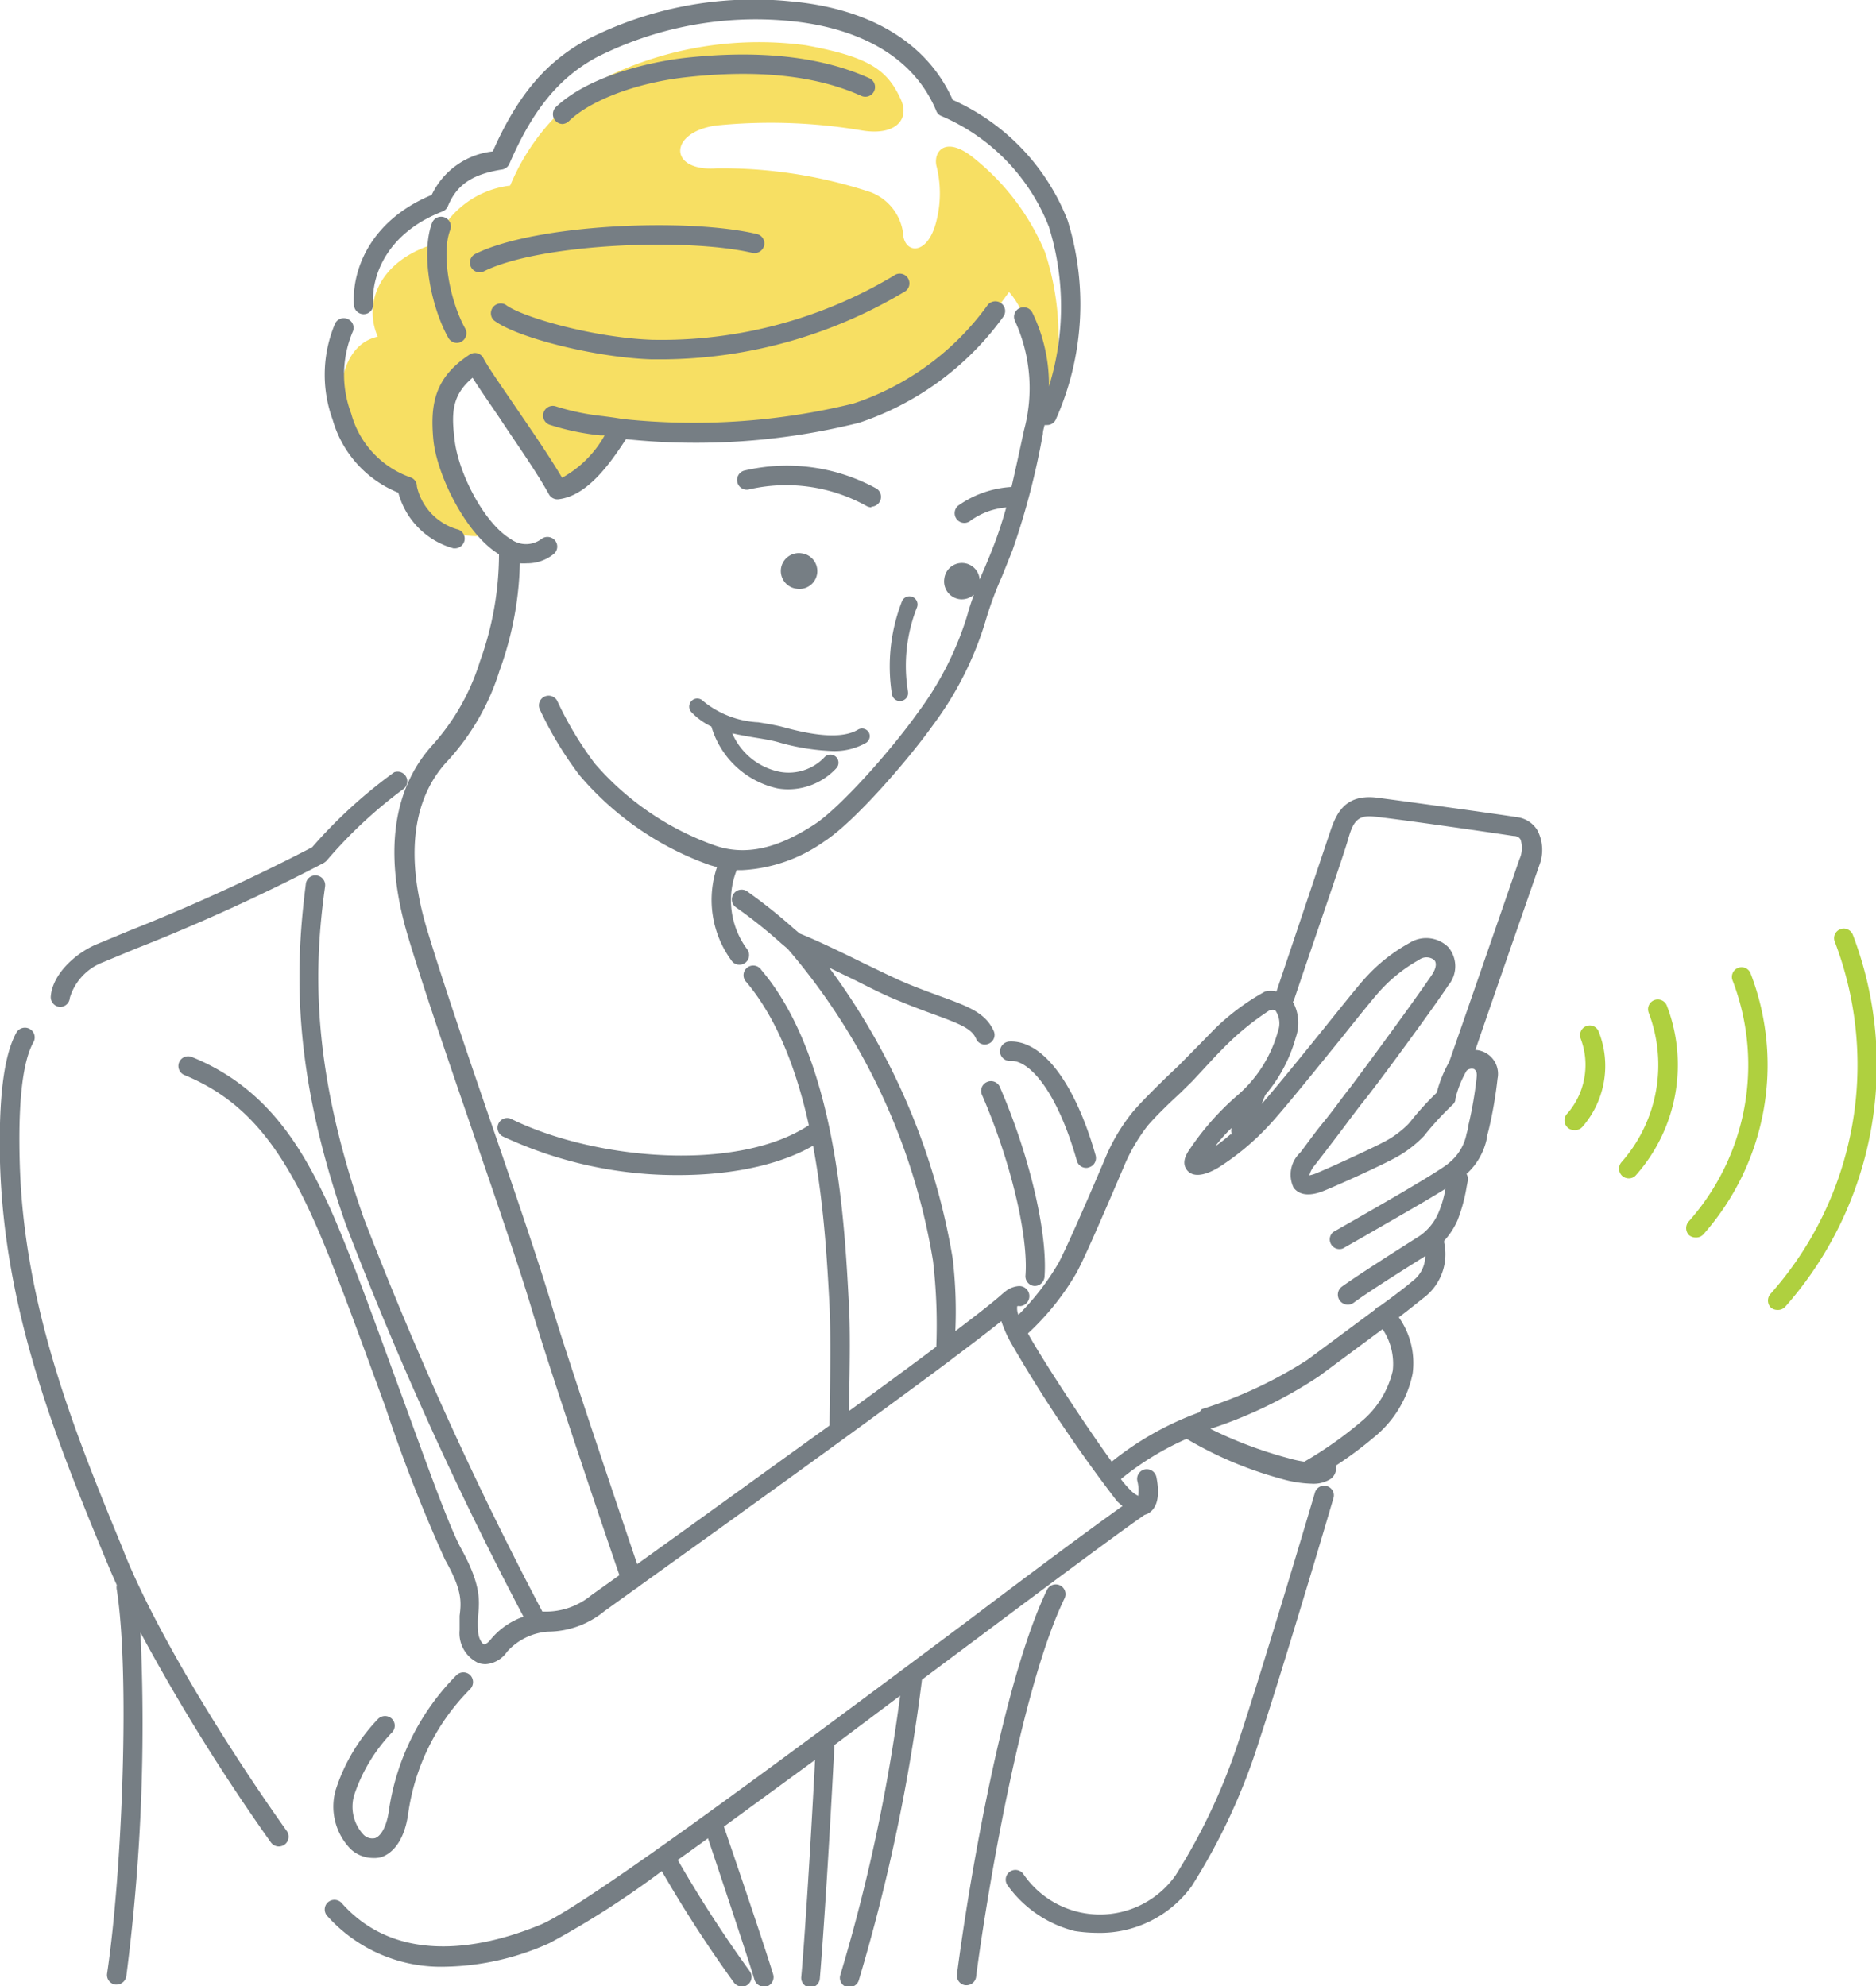 <svg xmlns="http://www.w3.org/2000/svg" viewBox="0 0 114.21 120.94"><defs><style>.cls-1{fill:#f7df63;}.cls-2{fill:#767e84;}.cls-3{fill:#afd03f;}</style></defs><g id="レイヤー_2" data-name="レイヤー 2"><g id="function"><path class="cls-1" d="M29.27,32.64a4.61,4.61,0,0,1-4.5-2.83c-2.72-2-3.45-2.61-3.87-4.08S20.69,21,23,20.5c-.87-1.95,0-4.6,3.46-5.65a5.65,5.65,0,0,1,4.6-3.55,13.46,13.46,0,0,1,6.13-6.74,21.39,21.39,0,0,1,11.89-1.8c3.84.71,4.94,1.49,5.76,3.29.57,1.24-.35,2.24-2.39,1.89a33.15,33.15,0,0,0-8.84-.3c-2.93.41-2.93,2.82,0,2.61A28.85,28.85,0,0,1,53,11.7a3.11,3.11,0,0,1,2,2.71c.19,1.05,1.49,1.1,2-.92a6.84,6.84,0,0,0,0-3.43c-.16-.88.6-1.8,2.28-.44a14.49,14.49,0,0,1,4.35,5.76,16.73,16.73,0,0,1,.12,9.93c-.24-3.17-1.17-6.27-2.32-7.53-2.58,3.57-4.82,5.81-8.47,7.12-4,1.44-11.14,1.79-15.17,1.25-.87,1.83-1.88,3.24-3.66,3.77a85,85,0,0,0-5.23-7.64c-2.4,1.47-2.23,4.55-1.71,6A19.23,19.23,0,0,0,29.27,32.64Z"/><path class="cls-2" d="M41.32,71.55a25,25,0,0,1-10.7-2.35.59.59,0,0,1-.27-.79.58.58,0,0,1,.79-.27c5.09,2.5,13.81,3.26,18.17.33a.59.59,0,1,1,.66,1C47.88,70.86,44.72,71.55,41.32,71.55Z"/><path class="cls-2" d="M3.64,61.31h0a.6.6,0,0,1-.55-.63c.1-1.34,1.46-2.61,2.76-3.17l2-.83A120.19,120.19,0,0,0,19,51.59a29.88,29.88,0,0,1,5-4.57.59.59,0,0,1,.59,1,28.17,28.17,0,0,0-4.72,4.4,1.09,1.09,0,0,1-.17.13A119.42,119.42,0,0,1,8.25,57.77l-2,.83a3.35,3.35,0,0,0-2,2.16A.59.59,0,0,1,3.64,61.31Z"/><path class="cls-2" d="M27.72,33.39h-.11A4.81,4.81,0,0,1,24.25,30a6.8,6.8,0,0,1-4-4.45,8,8,0,0,1,.15-5.85.59.59,0,0,1,.8-.26.58.58,0,0,1,.26.79,6.7,6.7,0,0,0-.08,4.95A5.7,5.7,0,0,0,25,29.07a.57.57,0,0,1,.38.55,3.53,3.53,0,0,0,2.43,2.6.59.59,0,0,1,.47.69A.61.61,0,0,1,27.72,33.39Z"/><path class="cls-2" d="M53.05,30.89a.67.67,0,0,1-.33-.1,10.07,10.07,0,0,0-7.08-1,.59.59,0,0,1-.35-1.13,11.34,11.34,0,0,1,8.09,1.1.6.6,0,0,1-.33,1.09Z"/><path class="cls-2" d="M54.79,42.69a.5.5,0,0,1-.49-.42,10.92,10.92,0,0,1,.62-5.68.49.49,0,0,1,.89.43,9.68,9.68,0,0,0-.53,5.11.49.49,0,0,1-.42.55Z"/><path class="cls-2" d="M52.9,44.61a.48.48,0,0,0-.67-.18c-1.22.73-3.53.12-4.64-.18-.45-.11-.92-.19-1.42-.27a5.72,5.72,0,0,1-3.36-1.29.49.49,0,1,0-.72.67,4.12,4.12,0,0,0,1.22.88,5.41,5.41,0,0,0,4,3.76,3.79,3.79,0,0,0,.67.06,4,4,0,0,0,2.94-1.29.49.49,0,0,0-.73-.66A3,3,0,0,1,47.5,47a4,4,0,0,1-2.92-2.35c.48.11,1,.2,1.43.27s.93.15,1.33.26a13.69,13.69,0,0,0,3.35.55,3.9,3.9,0,0,0,2-.48A.48.48,0,0,0,52.9,44.61Z"/><path class="cls-2" d="M47.55,34.59a1.09,1.09,0,0,0,.9,1.25,1.09,1.09,0,1,0,.35-2.15A1.1,1.1,0,0,0,47.55,34.59Z"/><path class="cls-2" d="M27.82,20.88a.6.6,0,0,1-.52-.3c-1.05-1.86-1.7-5.11-1-7a.59.59,0,0,1,1.11.42c-.57,1.49,0,4.37.91,6a.59.59,0,0,1-.22.8A.6.6,0,0,1,27.82,20.88Z"/><path class="cls-2" d="M40.45,21.88h-.8c-3.36-.11-8.2-1.31-9.59-2.38a.6.6,0,0,1,.73-.94c1,.76,5.36,2,8.9,2.13a27.55,27.55,0,0,0,14.72-3.9.59.59,0,1,1,.61,1A29,29,0,0,1,40.45,21.88Z"/><path class="cls-2" d="M29.2,16.58a.59.59,0,0,1-.26-1.12c3.61-1.8,12.86-2.22,17.14-1.21a.59.59,0,0,1,.44.71.61.61,0,0,1-.71.44c-4-.94-13-.56-16.35,1.12A.58.58,0,0,1,29.2,16.58Z"/><path class="cls-2" d="M34.26,7.55a.6.6,0,0,1-.43-.18.61.61,0,0,1,0-.84c1.84-1.76,5.25-2.69,7.82-3,4.55-.51,8.35-.09,11.27,1.23a.59.59,0,1,1-.48,1.08c-2.74-1.24-6.32-1.62-10.65-1.14-3,.33-5.8,1.38-7.14,2.66A.64.64,0,0,1,34.26,7.55Z"/><path class="cls-2" d="M66.13,71.11a.59.59,0,0,1-.57-.43c-1.22-4.3-2.93-6.16-4.05-6.08a.6.6,0,0,1-.63-.55.61.61,0,0,1,.55-.63c2-.12,4,2.46,5.27,6.93a.59.59,0,0,1-.41.73A.45.45,0,0,1,66.13,71.11Z"/><path class="cls-2" d="M58.85,120.88h-.08a.59.59,0,0,1-.51-.66c.73-5.67,2.81-17.87,5.48-23.41a.59.59,0,0,1,1.07.51c-2.71,5.6-4.8,18.54-5.38,23A.59.59,0,0,1,58.85,120.88Z"/><path class="cls-2" d="M17.46,111.49C14.26,107,9.77,99.92,7.63,94.71l-.2-.51c-2.81-6.83-6-14.58-6.23-23.48-.1-3.64.18-6.09.84-7.27a.59.59,0,0,0-.23-.8.6.6,0,0,0-.81.22c-.77,1.39-1.09,4-1,7.89.25,9.11,3.47,17,6.31,23.89l.21.5c.18.44.38.9.59,1.36a.7.7,0,0,0,0,.29c.8,5.1.34,17.11-.59,23.37a.59.59,0,0,0,.5.67h.09a.6.6,0,0,0,.58-.51A119.88,119.88,0,0,0,8.55,99.4a121.82,121.82,0,0,0,7.94,12.78.61.61,0,0,0,.49.25.65.65,0,0,0,.34-.11A.6.6,0,0,0,17.46,111.49Z"/><path class="cls-2" d="M65,13.43a13.35,13.35,0,0,0-7-7.35c-1.53-3.44-5-5.57-9.89-6A22.33,22.33,0,0,0,35.68,2.44C33.2,3.81,31.49,5.84,30,9.22a4.68,4.68,0,0,0-3.72,2.65c-3.73,1.55-4.88,4.57-4.73,6.72a.59.59,0,0,0,.63.54.58.58,0,0,0,.54-.63c-.12-1.79.91-4.34,4.21-5.62a.58.58,0,0,0,.34-.33c.53-1.29,1.47-1.93,3.24-2.22A.6.6,0,0,0,31,10c1.42-3.29,3-5.24,5.3-6.5A21.44,21.44,0,0,1,48,1.27c2.6.23,7.23,1.24,9,5.48a.54.54,0,0,0,.3.31,12.14,12.14,0,0,1,6.56,6.76,16.37,16.37,0,0,1,0,9.71,10,10,0,0,0-1-4.47.59.59,0,0,0-.78-.3.58.58,0,0,0-.29.78,9.82,9.82,0,0,1,.55,6.66c-.29,1.35-.53,2.46-.76,3.45a6.25,6.25,0,0,0-3.25,1.14.6.6,0,0,0-.08.83.59.59,0,0,0,.84.08,4.29,4.29,0,0,1,2.17-.8c-.22.78-.45,1.5-.72,2.21s-.43,1.07-.62,1.53c-.1.22-.19.44-.28.65a1.08,1.08,0,0,0-2.15-.06,1.09,1.09,0,0,0,.9,1.25,1.11,1.11,0,0,0,.9-.27c-.14.39-.28.8-.41,1.28a19.34,19.34,0,0,1-3,5.9c-1.66,2.34-4.77,5.82-6.3,6.81s-3.68,2.08-6,1.3a17.27,17.27,0,0,1-7.36-5,21.08,21.08,0,0,1-2.28-3.79.59.59,0,0,0-1.08.48,22,22,0,0,0,2.41,4,18.54,18.54,0,0,0,7.93,5.48l.45.13a6.23,6.23,0,0,0,.87,5.67.57.57,0,0,0,.5.27.62.62,0,0,0,.32-.09.6.6,0,0,0,.17-.82,5,5,0,0,1-.66-4.85l.35,0a9.47,9.47,0,0,0,5-1.76c1.8-1.16,5.07-4.92,6.63-7.11A20.37,20.37,0,0,0,60,37.81a21.54,21.54,0,0,1,1-2.71c.19-.47.4-1,.63-1.57a45.81,45.81,0,0,0,1.86-7.12c0-.18.07-.35.1-.53a.39.39,0,0,0,.15,0,.58.58,0,0,0,.53-.32A17.22,17.22,0,0,0,65,13.43Z"/><path class="cls-3" d="M95.84,68.81a.57.57,0,0,1-.39-.14.6.6,0,0,1-.06-.84,4.42,4.42,0,0,0,1.06-2.18,4.5,4.5,0,0,0-.22-2.41.59.59,0,0,1,.34-.76.58.58,0,0,1,.76.34,5.65,5.65,0,0,1-1,5.8A.59.59,0,0,1,95.84,68.81Z"/><path class="cls-3" d="M99.16,71.75a.62.62,0,0,1-.4-.15.6.6,0,0,1-.05-.83,8.94,8.94,0,0,0,1.66-9.11.59.59,0,0,1,1.11-.42A10.11,10.11,0,0,1,99.6,71.55.57.57,0,0,1,99.16,71.75Z"/><path class="cls-3" d="M103.22,75.35a.62.62,0,0,1-.4-.15.61.61,0,0,1,0-.84,14.34,14.34,0,0,0,2.67-14.63.59.59,0,1,1,1.1-.42,15.55,15.55,0,0,1-2.88,15.84A.6.6,0,0,1,103.22,75.35Z"/><path class="cls-3" d="M108.2,79.76a.62.62,0,0,1-.4-.15.61.61,0,0,1,0-.84,21,21,0,0,0,3.9-21.43.58.58,0,0,1,.34-.76.59.59,0,0,1,.76.34,22.24,22.24,0,0,1-4.11,22.64A.6.6,0,0,1,108.2,79.76Z"/><path class="cls-2" d="M22.68,113.13a2,2,0,0,1-1.33-.54,3.7,3.7,0,0,1-.92-3.58A11.15,11.15,0,0,1,23,104.68a.6.6,0,0,1,.83-.05.59.59,0,0,1,.05.84,10.15,10.15,0,0,0-2.31,3.81,2.49,2.49,0,0,0,.55,2.42.75.75,0,0,0,.72.22c.38-.14.7-.75.83-1.63A14.7,14.7,0,0,1,27.79,102a.6.6,0,0,1,.84,0,.61.61,0,0,1,0,.84,13.37,13.37,0,0,0-3.79,7.67c-.28,1.82-1.12,2.39-1.6,2.56A1.63,1.63,0,0,1,22.68,113.13Z"/><path class="cls-2" d="M93.58,50.53a1.71,1.71,0,0,0-1.27-.78c-1.48-.23-7.07-1-8.55-1.19-2-.21-2.46,1.13-2.82,2.2s-1.8,5.37-3.23,9.61a1.79,1.79,0,0,0-.69,0,14,14,0,0,0-3.08,2.29l-.8.82-1.38,1.4L71,65.6c-.72.71-1.54,1.51-2.06,2.13a11.5,11.5,0,0,0-1.56,2.57l0,0c-1.51,3.57-2.61,6-2.93,6.59A15.5,15.5,0,0,1,62,80.06a1,1,0,0,1-.07-.53.44.44,0,0,1,.18,0A.59.59,0,1,0,62,78.31a1.48,1.48,0,0,0-.88.4l-.07.05c-.47.43-1.5,1.24-2.89,2.29A27.61,27.61,0,0,0,58,76.63a41.09,41.09,0,0,0-7.52-17.71l1.63.79c1,.51,2,1,2.66,1.25.82.34,1.52.6,2.13.82,1.6.59,2.26.86,2.52,1.46a.57.57,0,0,0,.54.36.59.59,0,0,0,.23-.05.58.58,0,0,0,.31-.77C60,61.68,59,61.3,57.27,60.67c-.6-.22-1.29-.47-2.09-.8-.58-.24-1.56-.72-2.6-1.22-1.34-.66-2.86-1.4-3.9-1.81l-.34-.29a32.64,32.64,0,0,0-2.86-2.28.59.59,0,0,0-.82.16.58.58,0,0,0,.15.82,29.68,29.68,0,0,1,2.76,2.2l.38.32a38.8,38.8,0,0,1,8.85,19A33.36,33.36,0,0,1,57,82c-1.54,1.16-3.38,2.51-5.32,3.92.07-3.07.08-5.26,0-6.5-.27-5.22-.79-15-5.33-20.36a.59.59,0,1,0-.9.75c4.28,5.12,4.78,14.59,5.05,19.68.07,1.32.06,3.79,0,7.31-4,2.88-8.17,5.9-11,7.93l-.71.51c-2.21-6.54-4.48-13.33-5.16-15.62-.81-2.72-2.21-6.82-3.7-11.16s-3-8.77-3.93-11.86c-1.34-4.44-.9-8,1.26-10.28a14.45,14.45,0,0,0,3.15-5.48,20.45,20.45,0,0,0,1.24-6.54,3.42,3.42,0,0,0,.44,0,2.54,2.54,0,0,0,1.61-.56.58.58,0,0,0,.09-.83.6.6,0,0,0-.83-.09,1.56,1.56,0,0,1-1.87,0c-1.67-1-3.24-4.16-3.42-6.11C27.45,25,27.59,24,28.77,23c.4.64,1,1.5,1.65,2.46,1,1.52,2.23,3.24,3,4.64a.59.59,0,0,0,.57.3c1.82-.2,3.24-2.32,4.12-3.66a41,41,0,0,0,14.2-1,17.73,17.73,0,0,0,8.76-6.44.59.59,0,0,0-.11-.83.6.6,0,0,0-.83.1,16.44,16.44,0,0,1-8.17,6,40.77,40.77,0,0,1-14.08.94c-.39-.07-.78-.12-1.16-.17a14.7,14.7,0,0,1-2.86-.59.59.59,0,1,0-.41,1.11,15,15,0,0,0,3.11.65l.25,0a6.61,6.61,0,0,1-2.59,2.58c-.81-1.37-1.9-2.94-2.86-4.35s-1.63-2.36-1.93-2.93a.59.59,0,0,0-.37-.3.6.6,0,0,0-.47.08c-2.11,1.38-2.41,3-2.21,5.16s2,5.8,4,7a19.35,19.35,0,0,1-1.17,6.55,13.63,13.63,0,0,1-2.91,5.1C24.61,47.28,23,50.74,24.8,56.89c.93,3.12,2.46,7.58,3.94,11.9s2.89,8.42,3.69,11.12c.7,2.34,3,9.35,5.28,16L36,97.13a4.34,4.34,0,0,1-2.81,1l-.17,0a224.27,224.27,0,0,1-10.89-24c-3.26-9.33-3-15.42-2.34-20.15a.59.59,0,0,0-.5-.67.58.58,0,0,0-.67.5C18,58.71,17.7,65,21.05,74.55A220.82,220.82,0,0,0,31.87,98.44a4.48,4.48,0,0,0-2,1.39c-.16.2-.32.31-.42.28s-.35-.36-.35-.89a6.16,6.16,0,0,1,0-.75c.1-1,.2-1.94-1-4.13-.7-1.24-2.08-5.07-3.55-9.12C23,81,21.31,76.23,20,73.36c-1.66-3.59-3.81-7.17-8.32-9a.59.59,0,0,0-.45,1.1c3.34,1.38,5.57,3.82,7.69,8.43,1.31,2.83,3,7.58,4.54,11.77a95.17,95.17,0,0,0,3.63,9.3c1.05,1.86,1,2.55.89,3.43,0,.27,0,.55,0,.87a2,2,0,0,0,1.15,2,1.54,1.54,0,0,0,.42.07,1.71,1.71,0,0,0,1.32-.76,3.72,3.72,0,0,1,2.47-1.22,5.46,5.46,0,0,0,3.46-1.25l1.92-1.38a.83.83,0,0,0,.18-.13l1.28-.92c4.59-3.29,12.75-9.15,17.74-12.89l.1-.08c1.2-.9,2.22-1.68,2.94-2.26a7.49,7.49,0,0,0,.59,1.33A87.88,87.88,0,0,0,68,91.4a4.31,4.31,0,0,0,.34.3c-2,1.42-5.47,4-9.43,7-9.71,7.25-23,17.19-25.95,18.47-2.4,1-8.38,3-12.18-1.32a.6.6,0,0,0-.84,0,.59.59,0,0,0,0,.83,9.28,9.28,0,0,0,7.2,3.07,16,16,0,0,0,6.34-1.45,54.83,54.83,0,0,0,6.81-4.37,78.52,78.52,0,0,0,4.4,6.8.62.62,0,0,0,.48.23.56.56,0,0,0,.35-.11.6.6,0,0,0,.12-.83,77.09,77.09,0,0,1-4.38-6.77c.6-.42,1.21-.86,1.84-1.32,1.59,4.75,2.5,7.5,2.83,8.61a.59.59,0,0,0,.57.42.52.52,0,0,0,.17,0,.6.6,0,0,0,.4-.74c-.35-1.15-1.29-4-3-9l5.55-4.06c-.34,6.55-.68,11.46-.84,13.22a.59.59,0,0,0,.54.64h0a.59.59,0,0,0,.59-.54c.16-1.85.53-7.18.89-14.23l4-3a107.7,107.7,0,0,1-3.64,17,.59.59,0,0,0,.38.74.57.57,0,0,0,.18,0,.58.58,0,0,0,.56-.4,112.51,112.51,0,0,0,3.85-18.32v0l3.43-2.56c4.49-3.36,8.38-6.26,10.12-7.47l0,0,.19-.07c.41-.22.83-.78.53-2.24a.6.6,0,0,0-.7-.46.59.59,0,0,0-.46.7,2.3,2.3,0,0,1,.05.91,1.82,1.82,0,0,1-.53-.41,5.74,5.74,0,0,1-.52-.61,17.42,17.42,0,0,1,4-2.45,23.22,23.22,0,0,0,5.72,2.42,7.32,7.32,0,0,0,1.89.31,1.94,1.94,0,0,0,1.16-.29.8.8,0,0,0,.33-.63.58.58,0,0,0,0-.19,22.72,22.72,0,0,0,2.25-1.67A6.71,6.71,0,0,0,86,83.64a4.83,4.83,0,0,0-.84-3.43c.69-.52,1.27-1,1.62-1.27a3.33,3.33,0,0,0,1.14-3.28s0-.08,0-.11a4.58,4.58,0,0,0,.81-1.24,10,10,0,0,0,.56-2.06l.07-.36a.59.59,0,0,0-.08-.41,4,4,0,0,0,1.24-2.18c0-.13.06-.3.11-.5a25.7,25.7,0,0,0,.54-3.12,1.46,1.46,0,0,0-1.35-1.75c1-2.94,3.62-10.44,3.89-11.24A2.57,2.57,0,0,0,93.58,50.53ZM84.79,83.46a5.67,5.67,0,0,1-1.92,3.1A23.44,23.44,0,0,1,79.41,89l0,0a7.31,7.31,0,0,1-1-.22A25.36,25.36,0,0,1,73.69,87,27.16,27.16,0,0,0,80.3,83.8l1.78-1.32,2.09-1.55A3.78,3.78,0,0,1,84.79,83.46ZM89.9,65.58a23.62,23.62,0,0,1-.52,3c0,.2-.09.38-.11.52a3,3,0,0,1-1,1.66c-.46.46-4,2.48-5.88,3.56l-1.23.7a.59.59,0,0,0,.59,1L83,75.31c2-1.16,3.85-2.2,5-2.93a6.66,6.66,0,0,1-.42,1.45,3.27,3.27,0,0,1-1.3,1.52l-.13.08c-1.26.8-3.37,2.14-4.44,2.9a.59.59,0,0,0,.69,1c1-.74,3.2-2.11,4.37-2.85A1.92,1.92,0,0,1,86,78c-.4.34-1.11.89-2,1.53a.64.64,0,0,0-.3.22h0l-2.33,1.73-1.78,1.32a26.49,26.49,0,0,1-6.42,3L73,86a18.66,18.66,0,0,0-5.32,3c-1.71-2.36-4.39-6.49-5.1-7.81a15.8,15.8,0,0,0,2.94-3.66c.48-.83,2.08-4.57,3-6.73l0,0a10.93,10.93,0,0,1,1.36-2.27c.49-.57,1.29-1.35,2-2l.73-.72L74,64.31c.31-.32.59-.61.79-.8a16.23,16.23,0,0,1,2.51-2c.26-.06.35,0,.38.07a1.39,1.39,0,0,1,.12,1.22,7.93,7.93,0,0,1-2.38,3.82,16.46,16.46,0,0,0-2.85,3.15l-.11.16c-.41.57-.47,1-.16,1.36.48.52,1.38.1,1.88-.2a15.53,15.53,0,0,0,3.17-2.67c.77-.83,2.79-3.33,4.41-5.33,1-1.26,1.89-2.35,2.15-2.64a9.38,9.38,0,0,1,2.47-2,.77.77,0,0,1,.93,0c.17.18.12.51-.12.88-.94,1.41-4.16,5.79-5,6.9-.47.58-1,1.35-1.61,2.09s-1.09,1.44-1.43,1.87a1.83,1.83,0,0,0-.4,2.12c.25.34.78.64,1.89.18,1.47-.61,3.59-1.61,4.13-1.9a7.16,7.16,0,0,0,1.93-1.43l.11-.14a18.25,18.25,0,0,1,1.62-1.75.55.55,0,0,0,.17-.27l0-.08a6.19,6.19,0,0,1,.69-1.73.46.46,0,0,1,.45-.1C89.78,65.14,89.94,65.19,89.9,65.58Zm-15,3.5a11.07,11.07,0,0,1-.92.72c.27-.35.57-.71,1-1.12l0,0A.6.6,0,0,0,75,69.08ZM92.5,52.32c-.32.94-4,11.58-4.28,12.35a7.48,7.48,0,0,0-.75,1.86,17.82,17.82,0,0,0-1.61,1.77l-.12.14a5.91,5.91,0,0,1-1.58,1.14c-.51.27-2.61,1.26-4,1.85a2.49,2.49,0,0,1-.45.14A1.53,1.53,0,0,1,80,71c.36-.45.9-1.16,1.47-1.91S82.6,67.57,83.06,67c.92-1.15,4.13-5.52,5.11-7a1.81,1.81,0,0,0,0-2.33,1.91,1.91,0,0,0-2.37-.25A10.35,10.35,0,0,0,83,59.68c-.28.31-1.13,1.36-2.19,2.68-1.39,1.73-3.08,3.81-4,4.86l.22-.55s0,0,0,0a9.16,9.16,0,0,0,1.86-3.51A2.66,2.66,0,0,0,78.71,61a.37.37,0,0,0,.07-.12c1.44-4.28,3-8.75,3.29-9.77s.55-1.5,1.56-1.39c1.47.15,7,.95,8.5,1.18.33,0,.41.18.44.22A1.64,1.64,0,0,1,92.5,52.32Z"/><path class="cls-2" d="M80.78,90.49a.58.58,0,0,0-.73.4c-1.18,4-3.44,11.48-4.49,14.65a36.43,36.43,0,0,1-4,8.66,5.64,5.64,0,0,1-9.27-.11.59.59,0,1,0-.94.72,7.2,7.2,0,0,0,4.08,2.77,9.46,9.46,0,0,0,1.37.11,6.91,6.91,0,0,0,5.74-2.83,37.41,37.41,0,0,0,4.14-8.94c1.06-3.19,3.33-10.71,4.5-14.7A.58.58,0,0,0,80.78,90.49Z"/><path class="cls-2" d="M60.09,65.88a.59.59,0,0,0-.31.78c1.72,3.94,2.84,8.59,2.65,11a.59.59,0,0,0,.54.64H63a.6.6,0,0,0,.59-.55c.2-2.67-.92-7.44-2.74-11.61A.59.59,0,0,0,60.09,65.88Z"/></g></g></svg>